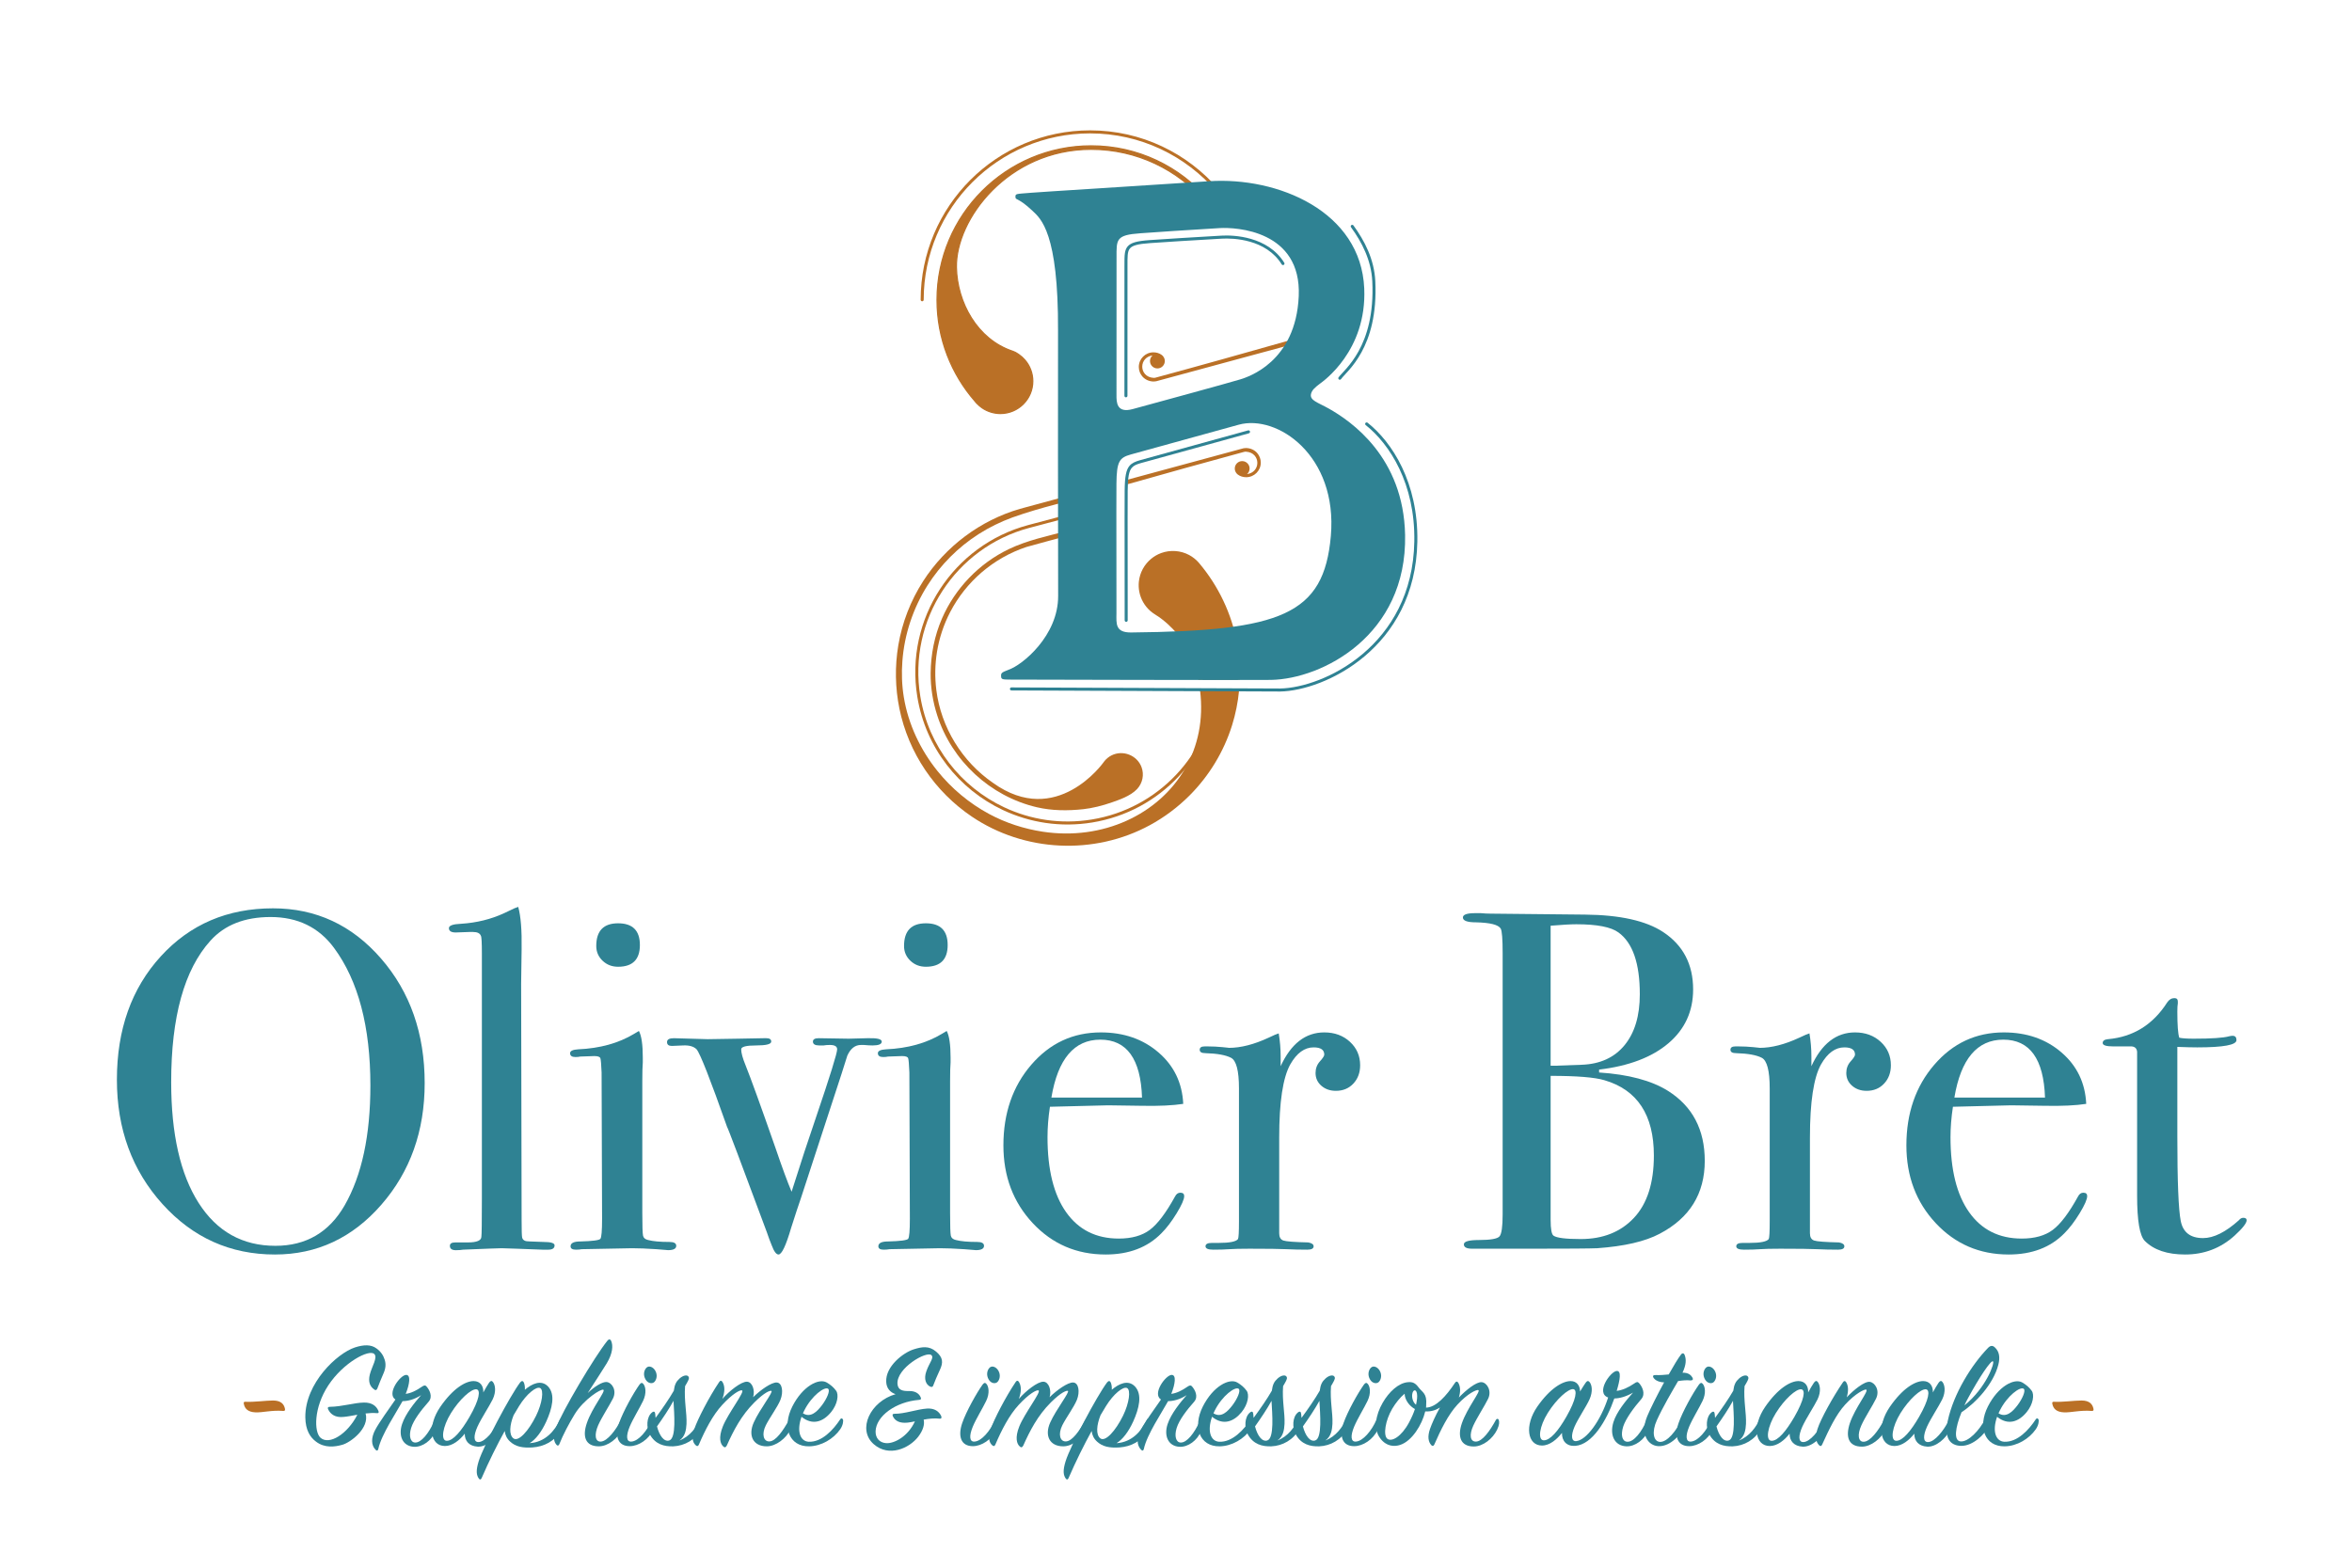 <?xml version="1.0" encoding="UTF-8" standalone="no"?>
<!DOCTYPE svg PUBLIC "-//W3C//DTD SVG 1.1//EN" "http://www.w3.org/Graphics/SVG/1.1/DTD/svg11.dtd">
<svg width="100%" height="100%" viewBox="0 0 300 200" version="1.1" xmlns="http://www.w3.org/2000/svg" xmlns:xlink="http://www.w3.org/1999/xlink" xml:space="preserve" xmlns:serif="http://www.serif.com/" style="fill-rule:evenodd;clip-rule:evenodd;stroke-linejoin:round;stroke-miterlimit:2;">
    <g id="Illustration" transform="matrix(0.037,0,0,0.037,101.283,-2.978)">
        <g id="Volute-bas-01" serif:id="Volute bas 01" transform="matrix(1,0,0,1,33.407,-0.43)">
            <path d="M1503.07,2424.07C1504.42,2381.93 1501.3,2339.64 1493.69,2298.1C1475.1,2196.7 1429.31,2100.96 1362.8,2022.27C1362.72,2022.13 1362.63,2021.99 1362.52,2021.87C1353.02,2010.8 1341.47,2001.5 1328.62,1994.6C1299.18,1978.81 1263.55,1976.31 1232.19,1987.8C1219.66,1992.38 1207.93,1999.13 1197.64,2007.63C1185.94,2017.28 1176.12,2029.17 1168.88,2042.5C1161.45,2056.18 1156.79,2071.28 1155.21,2086.76C1154.06,2098.16 1154.54,2109.73 1156.68,2120.99C1161.55,2146.67 1175.15,2170.32 1194.75,2187.58C1204.03,2195.74 1214.56,2201.46 1224.67,2208.5C1228.88,2211.43 1233,2214.49 1237.04,2217.64C1250.11,2227.87 1262.34,2239.16 1273.78,2251.17C1298.19,2276.8 1320.62,2305.26 1335.47,2337.43C1346.41,2367.11 1354.61,2396.22 1360.25,2424.62" style="fill:rgb(186,112,38);"/>
        </g>
        <g id="Volute-bas-011" serif:id="Volute bas 01" transform="matrix(1,0,0,1,33.407,-0.43)">
            <path d="M1366.12,2460.73C1378.97,2562.85 1358.52,2654.91 1314.61,2731.11C1223.12,2889.89 1029.88,2979.79 824.287,2948.68C759.455,2938.87 696.315,2918.43 638.625,2887.31C570.301,2850.46 509.599,2799.71 460.916,2739.26C401.894,2665.98 360.451,2578.14 345.037,2485.11C338.203,2443.86 336.836,2401.99 340.012,2360.32C347.077,2267.63 377.179,2177.27 427.015,2098.81C471.906,2028.13 532.334,1967.57 602.88,1922.48C639.422,1899.12 678.7,1880.01 719.406,1865.08C745.149,1855.63 771.432,1847.62 797.662,1839.66C840.571,1826.66 889.891,1814.92 930.714,1803.3C978.68,1789.64 1026.69,1775.98 1074.73,1762.36C1074.23,1754.29 1073.84,1746.4 1073.84,1746.4L745.291,1835.46C745.279,1835.47 745.267,1835.47 745.255,1835.47C608.636,1875.12 488.89,1964.84 411.881,2084.38C368.664,2151.47 339.186,2227.2 325.968,2305.92C313.837,2378.16 315.091,2452.58 329.776,2524.33C345.257,2599.96 375.797,2672.28 419.03,2736.29C461.559,2799.25 516.234,2853.92 579.195,2896.45C760.468,3018.9 1000.89,3030.52 1193.05,2926.16C1243.19,2898.93 1289.34,2864.38 1329.68,2824.04C1397.33,2756.39 1448.31,2672.47 1476.73,2581.13C1488.76,2542.47 1496.73,2502.62 1500.62,2462.38C1501.25,2455.81 1365.32,2454.34 1366.12,2460.73Z" style="fill:rgb(186,112,38);"/>
        </g>
        <g id="Volute-bas-012" serif:id="Volute bas 01" transform="matrix(1,0,0,1,33.407,-0.43)">
            <path d="M1115.72,1750.75C1249.29,1712.94 1383.1,1675.5 1516.9,1639.29C1521.18,1638.12 1522.34,1638.24 1525.12,1638.41C1536.8,1639.13 1547.34,1643.59 1554.42,1651.83C1560.2,1658.56 1563.69,1667.31 1563.69,1676.86C1563.69,1696.51 1549.6,1713.24 1527.78,1715.54C1528.89,1714.82 1529.93,1713.99 1530.75,1713.05C1534.62,1708.57 1536.97,1702.74 1536.97,1696.36C1536.97,1690.01 1534.65,1684.2 1530.81,1679.73C1526.12,1674.28 1519.18,1670.82 1511.43,1670.82C1497.34,1670.82 1485.9,1682.26 1485.9,1696.36C1485.9,1702.47 1488.05,1708.09 1491.64,1712.49C1493.16,1714.35 1494.24,1715.62 1496.69,1717.44C1504.6,1723.34 1514.65,1726.34 1525.25,1726.34C1553.01,1726.34 1575.54,1703.81 1575.54,1676.05C1575.54,1663.55 1570.97,1652.11 1563.41,1643.3C1554.19,1632.58 1540.54,1626.16 1525.3,1625.76C1520.68,1625.63 1514.87,1626.86 1514.87,1626.86C1514.84,1626.87 1514.8,1626.87 1514.76,1626.88L1116.24,1734.91" style="fill:rgb(186,112,38);"/>
        </g>
        <g id="Volute-bas-02" serif:id="Volute bas 02" transform="matrix(1,0,0,1,33.407,-0.43)">
            <path d="M1035.54,2706.55C1035.53,2706.57 1035.52,2706.58 1035.51,2706.6L1033.09,2709.92C1033.09,2709.92 871.732,2938.1 652.204,2780.08C652.193,2780.07 652.181,2780.07 652.17,2780.06C545.496,2706.52 473.23,2588.74 457.05,2460.08C451.53,2416.19 452.333,2371.51 459.451,2327.85C467.196,2280.34 482.577,2234.13 504.748,2191.41C531.885,2139.12 569.195,2092.21 613.938,2053.89C658.951,2015.34 711.375,1985.6 767.633,1966.93C816.539,1953.03 860.997,1941.59 910.831,1928.01C911.673,1927.78 912.283,1927.05 912.358,1926.18C912.788,1921.24 912.147,1921.57 912.211,1913.27C912.216,1912.62 911.92,1912.01 911.409,1911.61C910.898,1911.22 910.231,1911.08 909.604,1911.24C841.396,1928.97 770.44,1943.71 706.532,1974.46C604.604,2023.51 521.929,2109.29 476.757,2213.01C450.664,2272.91 438.121,2337.02 437.455,2402.24C436.955,2451.3 445.147,2500.88 460.141,2547.53C510.473,2704.12 642.935,2826.65 803.216,2864.24C855.685,2876.54 910.208,2876.8 963.77,2870.99C994.624,2867.64 1030.05,2858.94 1063.78,2846.97C1084.72,2839.53 1125.83,2826.28 1148.95,2801.79C1148.95,2801.78 1148.95,2801.78 1148.96,2801.78C1168.05,2781.28 1174.26,2752.13 1164.33,2725.72C1149.01,2684.99 1100.16,2665.9 1061.17,2685.4C1051.19,2690.39 1042.36,2697.72 1035.54,2706.55Z" style="fill:rgb(186,112,38);"/>
        </g>
        <g transform="matrix(0.819,-0.134,0.134,0.819,-162.195,442.772)">
            <path d="M1542.23,2715.33C1537.99,2714.95 1536.11,2714.11 1529.84,2712.99C1455,2971.43 1216.41,3160.6 933.988,3160.6C803.565,3160.6 682.49,3120.26 582.573,3051.38C420.245,2939.48 313.759,2752.26 313.759,2540.37C313.759,2219.16 558.463,1954.65 871.463,1923.26C892.232,1921.18 1021.15,1908.63 1042.11,1906.54C1045.56,1906.2 1048.08,1903.12 1047.73,1899.67C1047.39,1896.23 1044.31,1893.71 1040.87,1894.05C1019.9,1896.14 890.981,1908.69 870.211,1910.77C550.874,1942.8 301.208,2212.66 301.208,2540.37C301.208,2756.55 409.841,2947.55 575.45,3061.71C677.392,3131.99 800.92,3173.15 933.988,3173.15C1222.55,3173.15 1466.25,2979.59 1542.23,2715.33Z" style="fill:rgb(186,112,38);"/>
        </g>
        <path id="Volute-intérieur--haut-" serif:id="Volute intérieur (haut)" d="M1693.6,1270.8L1700.76,1260.4L1703.18,1259.71C1704.29,1259.39 1704.93,1258.24 1704.62,1257.14C1704.31,1256.03 1703.15,1255.39 1702.05,1255.7C1550.62,1298.67 1398.87,1341.32 1247.11,1382.39C1242.82,1383.56 1241.67,1383.44 1238.89,1383.27C1227.21,1382.55 1216.67,1378.09 1209.59,1369.85C1203.81,1363.12 1200.32,1354.38 1200.32,1344.82C1200.32,1325.17 1214.41,1308.44 1236.23,1306.14C1235.11,1306.86 1234.07,1307.69 1233.26,1308.63C1229.38,1313.11 1227.04,1318.94 1227.04,1325.32C1227.04,1331.67 1229.36,1337.48 1233.2,1341.95C1237.88,1347.4 1244.83,1350.86 1252.58,1350.86C1266.67,1350.86 1278.11,1339.42 1278.11,1325.32C1278.11,1319.21 1275.96,1313.59 1272.37,1309.19C1270.85,1307.34 1269.77,1306.07 1267.32,1304.24C1259.41,1298.34 1249.36,1295.34 1238.76,1295.34C1211,1295.34 1188.47,1317.87 1188.47,1345.63C1188.47,1358.13 1193.04,1369.58 1200.6,1378.38C1209.82,1389.1 1223.47,1395.52 1238.71,1395.92C1243.33,1396.05 1249.14,1394.82 1249.14,1394.82C1249.17,1394.82 1249.21,1394.81 1249.25,1394.8L1692.96,1274.52C1694.07,1274.22 1694.73,1273.08 1694.43,1271.96C1694.29,1271.47 1693.99,1271.07 1693.6,1270.8Z" style="fill:rgb(186,112,38);"/>
        <g transform="matrix(0.848,0,0,0.848,232.138,-1039.55)">
            <path d="M1398.81,2141.54C1286.42,2010.71 1119.81,1927.79 933.988,1927.79C595.895,1927.79 382.318,2213.03 386.241,2408.36C389.07,2549.25 469.902,2700.72 614.659,2748.87C619.738,2751.28 624.452,2752.04 633.789,2758.41C636.253,2759.92 638.663,2761.51 641.017,2763.17C649.896,2769.45 657.965,2776.8 665.034,2785.02C684.807,2808.04 696.761,2837.97 696.761,2870.66C696.761,2943.25 637.824,3002.19 565.231,3002.19C537.573,3002.19 511.896,2993.63 490.707,2979.03C483.68,2974.18 477.146,2968.67 471.197,2962.59C466.421,2957.7 465.515,2956.78 462.295,2952.53C365.914,2842.34 307.483,2698.12 307.483,2540.37C307.483,2194.59 588.211,1913.87 933.988,1913.87C1124.04,1913.87 1294.43,1998.67 1409.37,2132.47C1503.55,2242.11 1490.89,2248.74 1398.81,2141.54Z" style="fill:rgb(186,112,38);"/>
        </g>
        <g transform="matrix(0.848,0,0,0.848,232.138,-1039.55)">
            <path d="M1396.94,2143.14C1433.98,2186.25 1458.26,2211.02 1467.97,2218.21C1470.06,2219.75 1471.64,2220.55 1472.62,2220.77C1473.82,2221.05 1474.7,2220.77 1475.31,2220.35C1476.05,2219.86 1476.64,2219.04 1476.66,2217.72C1476.68,2216.77 1476.23,2215.1 1475.04,2212.78C1469.78,2202.52 1449.12,2174.97 1411.23,2130.87C1295.85,1996.55 1124.78,1911.41 933.988,1911.41C586.855,1911.41 305.028,2193.24 305.028,2540.37C305.028,2698.71 363.666,2843.47 460.393,2954.08C463.642,2958.37 464.581,2959.33 469.441,2964.3C475.5,2970.5 482.155,2976.11 489.313,2981.05C510.899,2995.93 537.055,3004.64 565.231,3004.64C639.18,3004.64 699.217,2944.61 699.217,2870.66C699.217,2837.35 687.039,2806.87 666.897,2783.42C659.697,2775.04 651.478,2767.56 642.435,2761.17C640.051,2759.48 637.61,2757.87 635.115,2756.35C625.654,2749.9 620.873,2749.1 615.714,2746.65C615.623,2746.61 615.53,2746.57 615.434,2746.54C471.676,2698.72 391.506,2548.23 388.696,2408.31C384.793,2213.92 597.517,1930.25 933.988,1930.25C1119.07,1930.25 1285.01,2012.84 1396.94,2143.14L1396.94,2143.14ZM1469.81,2213.43C1459.56,2205.38 1436.01,2181.07 1400.67,2139.94L1400.67,2139.94C1287.84,2008.59 1120.56,1925.33 933.988,1925.33C594.272,1925.33 379.844,2212.14 383.786,2408.41C386.633,2550.23 468.075,2702.62 613.743,2751.15C618.679,2753.47 623.319,2754.24 632.405,2760.44C632.438,2760.46 632.472,2760.49 632.506,2760.51C634.924,2761.99 637.29,2763.55 639.6,2765.18C648.314,2771.34 656.233,2778.55 663.171,2786.62C682.574,2809.21 694.305,2838.58 694.305,2870.66C694.305,2941.9 636.469,2999.73 565.231,2999.73C538.09,2999.73 512.894,2991.34 492.101,2977C485.204,2972.25 478.791,2966.84 472.952,2960.87C468.286,2956.1 467.398,2955.19 464.252,2951.05C464.218,2951 464.182,2950.95 464.144,2950.91C368.141,2841.15 309.939,2697.51 309.939,2540.37C309.939,2195.95 589.566,1916.32 933.988,1916.32C1123.29,1916.32 1293.02,2000.8 1407.51,2134.07C1443.16,2175.58 1463.45,2202.21 1469.81,2213.43Z" style="fill:rgb(186,112,38);"/>
        </g>
        <g transform="matrix(0.924,0,0,0.924,157.562,-1233.23)">
            <path d="M313.122,2540.37C313.122,2197.71 591.322,1919.51 933.988,1919.51C1122.33,1919.51 1291.19,2003.55 1405.09,2136.15C1407.12,2138.51 1410.68,2138.78 1413.05,2136.75C1415.41,2134.72 1415.68,2131.16 1413.65,2128.8C1297.68,1993.8 1125.75,1908.23 933.988,1908.23C585.099,1908.23 301.845,2191.48 301.845,2540.37C301.845,2543.48 304.372,2546.01 307.483,2546.01C310.595,2546.01 313.122,2543.48 313.122,2540.37Z" style="fill:rgb(186,112,38);"/>
        </g>
        <g id="B--Relief-" serif:id="B (Relief)">
            <g transform="matrix(1,0,0,1,33.551,24.649)">
                <path d="M1531.71,1539.82C1371.37,1583.97 1199.26,1631.28 1159.42,1642.53C1142.65,1647.26 1131.01,1652.42 1122.87,1661.96C1111.08,1675.79 1106.59,1699.55 1106.16,1747.91C1105.46,1825.81 1106.55,2155.99 1106.19,2194.74C1106.16,2197.61 1108.48,2199.97 1111.35,2200C1114.23,2200.02 1116.58,2197.71 1116.61,2194.84C1116.96,2156.08 1115.88,1825.91 1116.58,1748.01C1116.78,1725.18 1117.78,1708.13 1120.14,1695.15C1122.33,1683.1 1125.63,1674.78 1130.8,1668.72C1137.75,1660.57 1147.93,1656.59 1162.25,1652.55C1202.09,1641.31 1374.16,1594 1534.47,1549.86C1537.24,1549.1 1538.87,1546.23 1538.11,1543.46C1537.35,1540.68 1534.48,1539.06 1531.71,1539.82Z" style="fill:rgb(47,130,147);"/>
            </g>
            <g transform="matrix(1,0,0,1,32.511,28.727)">
                <path d="M1657.41,957.834C1600.51,866.094 1482.08,861.927 1441.76,864.213C1335,870.267 1248.17,875.828 1193.73,879.603C1171.92,881.114 1155.77,883.27 1143.79,886.601C1130.72,890.236 1122.32,895.369 1116.79,902.296C1112.31,907.914 1109.66,914.776 1108.21,923.293C1106.25,934.828 1106.48,949.65 1106.48,968.797C1106.49,1000.39 1106.58,1310.02 1106.39,1416.53C1106.38,1419.4 1108.71,1421.74 1111.59,1421.74C1114.46,1421.75 1116.8,1419.42 1116.8,1416.54C1117,1310.03 1116.9,1000.39 1116.9,968.795C1116.9,953.361 1116.7,940.83 1117.73,930.625C1118.67,921.45 1120.53,914.308 1124.93,908.795C1129.33,903.287 1136.19,899.527 1146.58,896.637C1158.06,893.444 1173.55,891.443 1194.45,889.994C1248.86,886.222 1335.65,880.664 1442.35,874.613C1480.85,872.43 1594.22,875.726 1648.56,963.324C1650.08,965.767 1653.29,966.52 1655.73,965.005C1658.17,963.49 1658.93,960.276 1657.41,957.834Z" style="fill:rgb(47,130,147);"/>
            </g>
            <g transform="matrix(1.002,0,0,1.018,16,-44.184)">
                <path d="M1865.89,1406.49C1884.66,1380.08 1994.97,1302.01 1983.78,1074.81C1980.14,1000.83 1946.93,937.962 1908.62,886.091C1906.93,883.807 1903.67,883.3 1901.35,884.961C1899.03,886.622 1898.52,889.825 1900.2,892.109C1937.41,942.483 1969.86,1003.46 1973.39,1075.31C1984.37,1298.24 1875.79,1374.71 1857.37,1400.63C1855.72,1402.94 1856.3,1406.13 1858.65,1407.75C1861,1409.37 1864.24,1408.81 1865.89,1406.49Z" style="fill:rgb(47,130,147);"/>
            </g>
            <g id="B" transform="matrix(0.977,0,0,1.026,69.549,-28.181)">
                <path d="M695.782,2421.15C760.97,2421.15 1630.01,2425.03 1644.2,2424.79C1798.2,2422.18 2116.21,2280.5 2122.71,1925.96C2126.3,1729.48 2034.33,1594.69 1949.21,1530.54" style="fill-opacity:0;"/>
            </g>
            <g transform="matrix(0.977,0,0,1.026,69.549,-28.181)">
                <path d="M695.783,2426.23C760.977,2426.22 1630.1,2430.11 1644.3,2429.86C1799.9,2427.23 2121.47,2284.29 2128.04,1926.05C2131.67,1727.5 2038.53,1591.38 1952.51,1526.56C1950.21,1524.83 1946.85,1525.2 1945.03,1527.39C1943.2,1529.59 1943.59,1532.79 1945.9,1534.52C2030.13,1598 2120.94,1731.45 2117.38,1925.87C2110.95,2276.72 1796.5,2417.14 1644.11,2419.72C1629.91,2419.95 760.963,2416.07 695.782,2416.08C692.84,2416.08 690.452,2418.35 690.452,2421.15C690.452,2423.95 692.841,2426.23 695.783,2426.23Z" style="fill:rgb(47,130,147);"/>
            </g>
        </g>
        <path id="B1" serif:id="B" d="M763.287,760.722C763.826,771.297 772.932,761.014 822.255,807.688C850.28,834.208 911.42,882.213 910.002,1220.06C909.63,1308.77 909.79,1995.23 910.395,2135.24C910.986,2272.06 787.397,2373.68 739.457,2389.74C716.643,2399.01 712.797,2400.24 713.768,2412.52C713.988,2423.12 718.523,2423.64 746.976,2423.74C796.6,2423.91 1577.65,2425.95 1644.2,2424.79C1820.8,2421.72 2113.33,2271.43 2106.46,1924.94C2101.14,1656.69 1920.83,1533 1843.38,1489.24C1805.8,1468 1777.06,1461.37 1782.06,1438.91C1785.11,1425.19 1797.33,1415.04 1812.7,1403.56C1822.52,1396.23 1974.91,1290.96 1965.61,1075.06C1954.13,808.862 1667.64,689.541 1430.41,705.387C1194.62,721.138 850.351,742.273 818.696,745.016C764.175,749.74 762.599,747.223 763.287,760.722ZM1111.37,1747.96C1110.67,1825.86 1111.76,2156.03 1111.4,2194.79C1111.06,2231.09 1106.93,2261.81 1162.23,2261.25C1679.41,2256.07 1826.62,2200.62 1850.45,1928.78C1874.79,1651.13 1665.44,1508.4 1533.09,1544.84C1372.76,1588.99 1200.67,1636.29 1160.83,1647.54C1121.98,1658.51 1112.06,1670.59 1111.37,1747.96ZM1111.69,968.796C1111.69,1003.68 1111.81,1377.53 1111.53,1442.66C1111.42,1466.85 1111.45,1506.23 1167.36,1491.04C1229,1474.3 1510.7,1397.39 1539.01,1388.39C1564.46,1380.29 1729.71,1329.09 1739.81,1101.77C1749.9,874.447 1522.77,863.81 1468.06,866.913C1361.32,872.965 1248.52,881.025 1194.09,884.799C1108.69,890.72 1111.68,906.203 1111.69,968.796Z" style="fill:rgb(47,130,147);"/>
    </g>
    <g transform="matrix(0.07,0,0,0.039,-24.555,47.533)">
        <path d="M1124.62,2324.25C1124.62,2481.14 1098.27,2613.8 1045.58,2722.25C992.879,2830.7 928.259,2884.93 851.716,2884.93C770.462,2884.93 702.162,2829.91 646.815,2719.88C591.469,2609.85 563.795,2474.29 563.795,2313.2C563.795,2148.94 590.438,2014.43 643.724,1909.67C697.01,1804.91 765.163,1752.52 848.183,1752.52C926.493,1752.52 992.143,1807.28 1045.13,1916.78C1098.13,2026.28 1124.62,2162.11 1124.62,2324.25ZM1025.7,2332.15C1025.7,2139.47 1003.62,1989.43 959.465,1882.03C931.792,1814.65 893.226,1780.95 843.767,1780.95C796.664,1780.95 760.158,1806.75 734.251,1858.34C686.559,1953.1 662.713,2107.35 662.713,2321.09C662.713,2490.61 679.346,2622.23 712.613,2715.93C745.88,2809.64 792.542,2856.5 852.599,2856.5C908.535,2856.5 950.633,2812.28 978.896,2723.83C1010.1,2625.91 1025.7,2495.35 1025.7,2332.15Z" style="fill:rgb(47,130,147);fill-rule:nonzero;"/>
        <path d="M1361.32,2854.92C1361.32,2864.39 1357.49,2869.13 1349.84,2869.13L1339.24,2869.13C1338.06,2869.13 1322.46,2868.08 1292.43,2865.97L1265.05,2864.39C1260.34,2864.39 1236.79,2865.97 1194.39,2869.13C1190.86,2870.19 1187.33,2870.71 1183.8,2870.71C1174.96,2871.76 1170.55,2867.03 1170.55,2856.5C1170.55,2849.13 1173.79,2845.44 1180.26,2845.44L1203.23,2845.44C1219.71,2845.44 1227.96,2839.12 1227.96,2826.49C1228.54,2820.17 1228.84,2779.11 1228.84,2703.3L1228.84,1899.4C1228.84,1864.66 1228.25,1845.71 1227.07,1842.55C1225.31,1834.12 1220.6,1829.91 1212.94,1829.91L1205.88,1829.91L1181.15,1831.49C1172.9,1831.49 1168.78,1826.75 1168.78,1817.28C1168.78,1808.86 1176.14,1804.12 1190.86,1803.06C1219.12,1799.9 1245.33,1788.32 1269.47,1768.32L1288.01,1752.52L1295.08,1747.79C1299.79,1778.32 1301.85,1824.65 1301.26,1886.77L1300.38,1998.9L1301.26,2772.79C1301.26,2804.38 1301.56,2823.07 1302.14,2828.86C1302.73,2834.65 1304.79,2838.6 1308.33,2840.7C1308.91,2841.76 1319.81,2842.81 1341,2843.86C1354.55,2843.86 1361.32,2847.55 1361.32,2854.92Z" style="fill:rgb(47,130,147);fill-rule:nonzero;"/>
        <path d="M1516.76,1872.56C1516.76,1919.94 1503.51,1943.63 1477.02,1943.63C1465.83,1943.63 1456.41,1937.05 1448.75,1923.88C1441.1,1910.72 1437.27,1894.67 1437.27,1875.71C1437.27,1826.23 1450.52,1801.48 1477.02,1801.48C1503.51,1801.48 1516.76,1825.17 1516.76,1872.56ZM1583,2856.5C1583,2865.97 1577.99,2870.71 1567.98,2870.71C1568.57,2870.71 1561.51,2869.66 1546.79,2867.55C1529.12,2865.45 1514.4,2864.39 1502.63,2864.39L1410.78,2867.55C1407.83,2868.61 1404.3,2869.13 1400.18,2869.13C1393.7,2869.13 1390.46,2865.45 1390.46,2858.08C1390.46,2847.55 1396.35,2842.28 1408.13,2842.28C1430.5,2841.23 1442.72,2838.34 1444.78,2833.6C1446.84,2828.86 1447.87,2807.01 1447.87,2768.05L1446.99,2289.51C1446.4,2263.18 1445.66,2247.65 1444.78,2242.92C1443.9,2238.18 1440.22,2235.81 1433.74,2235.81L1408.13,2237.39C1405.77,2238.44 1402.83,2238.97 1399.3,2238.97C1392.82,2238.97 1389.58,2234.76 1389.58,2226.33C1389.58,2218.96 1394.58,2214.75 1404.59,2213.7C1444.04,2210.54 1477.9,2193.69 1506.16,2163.16L1514.99,2153.68C1519.7,2169.48 1522.06,2198.43 1522.06,2240.55C1522.06,2238.44 1522.06,2243.71 1522.06,2256.34C1521.47,2268.97 1521.17,2289.51 1521.17,2317.94L1521.17,2749.1C1521.17,2791.22 1521.62,2815.96 1522.5,2823.33C1523.38,2830.7 1526.47,2835.44 1531.77,2837.55C1540.61,2841.76 1553.56,2843.86 1570.63,2843.86C1578.88,2843.86 1583,2848.08 1583,2856.5Z" style="fill:rgb(47,130,147);fill-rule:nonzero;"/>
        <path d="M1957.47,2188.43C1957.47,2196.85 1951.88,2201.06 1940.69,2201.06C1936.57,2201.06 1931.27,2200.54 1924.79,2199.48L1919.5,2199.48C1908.9,2199.48 1900.65,2211.07 1894.77,2234.23C1891.23,2254.24 1887.7,2274.24 1884.17,2294.24L1809.98,2701.72C1805.86,2722.78 1799.97,2754.89 1792.32,2798.06C1782.89,2855.97 1775.24,2884.93 1769.35,2884.93C1765.23,2884.93 1761.11,2874.92 1756.99,2854.92C1754.04,2842.28 1751.1,2828.07 1748.15,2812.28C1700.46,2581.69 1676.32,2466.92 1675.73,2467.97C1645.12,2312.14 1626.57,2227.39 1620.09,2213.7C1614.79,2204.22 1606.55,2200.01 1595.36,2201.06L1575.05,2202.64C1569.16,2202.64 1566.22,2198.43 1566.22,2190.01C1566.22,2181.58 1570.34,2177.37 1578.58,2177.37L1640.41,2180.53C1649.83,2180.53 1668.37,2180.01 1696.05,2178.95C1726.08,2177.9 1741.68,2177.37 1742.86,2177.37L1747.27,2177.37C1753.16,2177.37 1756.1,2181.06 1756.1,2188.43C1756.1,2196.85 1746.98,2201.06 1728.73,2201.06C1710.47,2201.06 1701.35,2205.27 1701.35,2213.7C1701.35,2225.28 1704,2242.65 1709.3,2265.82C1718.72,2307.93 1736.97,2398.48 1764.05,2537.47C1775.83,2599.59 1785.54,2646.97 1793.2,2679.61C1809.68,2585.9 1824.4,2505.35 1837.36,2437.97C1863.27,2301.09 1876.22,2226.33 1876.22,2213.7C1876.22,2204.22 1871.8,2199.48 1862.97,2199.48C1858.26,2199.48 1854.43,2200.01 1851.49,2201.06L1843.54,2201.06C1835.89,2201.06 1832.06,2196.85 1832.06,2188.43C1832.06,2181.06 1835.59,2177.37 1842.66,2177.37L1897.41,2178.95L1930.98,2177.37C1948.64,2176.32 1957.47,2180.01 1957.47,2188.43Z" style="fill:rgb(47,130,147);fill-rule:nonzero;"/>
        <path d="M2077.59,1872.56C2077.59,1919.94 2064.34,1943.63 2037.84,1943.63C2026.65,1943.63 2017.24,1937.05 2009.58,1923.88C2001.93,1910.72 1998.1,1894.67 1998.1,1875.71C1998.1,1826.23 2011.35,1801.48 2037.84,1801.48C2064.34,1801.48 2077.59,1825.17 2077.59,1872.56ZM2143.82,2856.5C2143.82,2865.97 2138.82,2870.71 2128.81,2870.71C2129.4,2870.71 2122.33,2869.66 2107.61,2867.55C2089.95,2865.45 2075.23,2864.39 2063.45,2864.39L1971.6,2867.55C1968.66,2868.61 1965.13,2869.13 1961.01,2869.13C1954.53,2869.13 1951.29,2865.45 1951.29,2858.08C1951.29,2847.55 1957.18,2842.28 1968.95,2842.28C1991.33,2841.23 2003.55,2838.34 2005.61,2833.6C2007.67,2828.86 2008.7,2807.01 2008.7,2768.05L2007.81,2289.51C2007.23,2263.18 2006.49,2247.65 2005.61,2242.92C2004.72,2238.18 2001.04,2235.81 1994.57,2235.81L1968.95,2237.39C1966.6,2238.44 1963.65,2238.97 1960.12,2238.97C1953.64,2238.97 1950.41,2234.76 1950.41,2226.33C1950.41,2218.96 1955.41,2214.75 1965.42,2213.7C2004.87,2210.54 2038.73,2193.69 2066.99,2163.16L2075.82,2153.68C2080.53,2169.48 2082.89,2198.43 2082.89,2240.55C2082.89,2238.44 2082.89,2243.71 2082.89,2256.34C2082.3,2268.97 2082,2289.51 2082,2317.94L2082,2749.1C2082,2791.22 2082.44,2815.96 2083.33,2823.33C2084.21,2830.7 2087.3,2835.44 2092.6,2837.55C2101.43,2841.76 2114.39,2843.86 2131.46,2843.86C2139.7,2843.86 2143.82,2848.08 2143.82,2856.5Z" style="fill:rgb(47,130,147);fill-rule:nonzero;"/>
        <path d="M2508.58,2693.82C2508.58,2704.35 2504.02,2723.04 2494.89,2749.89C2485.77,2776.74 2476.49,2798.59 2467.07,2815.43C2441.76,2861.76 2407.9,2884.93 2365.51,2884.93C2312.51,2884.93 2268.21,2850.71 2232.59,2782.27C2196.96,2713.83 2179.15,2629.07 2179.15,2527.99C2179.15,2422.7 2196.08,2334.78 2229.94,2264.24C2263.79,2193.69 2306.04,2158.42 2356.68,2158.42C2398.48,2158.42 2433.51,2180.27 2461.77,2223.96C2490.04,2267.66 2505.05,2323.73 2506.82,2392.17C2487.98,2397.43 2462.95,2399.54 2431.75,2398.48L2369.92,2396.9C2365.8,2396.9 2330.47,2398.48 2263.94,2401.64C2260.99,2436.39 2259.52,2469.55 2259.52,2501.14C2259.52,2607.49 2270.86,2689.35 2293.53,2746.73C2316.2,2804.12 2348.14,2832.81 2389.35,2832.81C2412.9,2832.81 2431.75,2823.33 2445.88,2804.38C2460.01,2785.43 2475.32,2749.1 2491.8,2695.4C2494.16,2686.98 2497.4,2682.77 2501.52,2682.77C2506.23,2682.77 2508.58,2686.45 2508.58,2693.82ZM2431.75,2371.63C2429.39,2245.28 2404.07,2182.11 2355.79,2182.11C2308.1,2182.11 2278.37,2245.28 2266.59,2371.63L2431.75,2371.63Z" style="fill:rgb(47,130,147);fill-rule:nonzero;"/>
        <path d="M2829.18,2265.82C2829.18,2290.03 2825.06,2310.04 2816.82,2325.83C2808.57,2341.63 2797.98,2349.52 2785.02,2349.52C2774.42,2349.52 2765.59,2343.99 2758.53,2332.94C2751.46,2321.88 2747.93,2307.93 2747.93,2291.09C2747.93,2276.35 2750.58,2263.71 2755.88,2253.18C2761.18,2242.65 2763.83,2235.28 2763.83,2231.07C2763.83,2215.28 2757.35,2207.38 2744.4,2207.38C2727.91,2207.38 2713.78,2225.81 2702,2262.66C2688.46,2305.83 2681.69,2385.85 2681.69,2502.72L2681.69,2815.43C2681.69,2828.07 2684.19,2835.97 2689.2,2839.12C2694.2,2842.28 2709.36,2844.39 2734.68,2845.44C2741.16,2847.55 2744.4,2851.76 2744.4,2858.08C2744.4,2865.45 2740.57,2869.13 2732.91,2869.13C2719.37,2869.13 2706.71,2868.61 2694.94,2867.55C2683.16,2866.5 2660.79,2865.97 2627.81,2865.97C2610.74,2865.97 2598.38,2866.5 2590.72,2867.55C2583.07,2868.61 2573.35,2869.13 2561.58,2869.13C2552.15,2869.13 2547.44,2865.45 2547.44,2858.08C2547.44,2850.71 2551.27,2847.02 2558.93,2847.02L2571.29,2847.02C2591.31,2847.02 2603.09,2842.81 2606.62,2834.39C2607.8,2830.18 2608.38,2810.7 2608.38,2775.95L2608.38,2341.63C2608.38,2283.72 2603.53,2250.29 2593.81,2241.34C2584.1,2232.39 2568.64,2227.39 2547.44,2226.33C2540.38,2226.33 2536.85,2222.65 2536.85,2215.28C2536.85,2207.91 2539.79,2204.22 2545.68,2204.22L2551.86,2204.22C2560.69,2204.22 2569.52,2205.01 2578.36,2206.59C2587.19,2208.17 2591.01,2208.96 2589.84,2208.96C2611.62,2208.96 2635.76,2197.9 2662.26,2175.79L2673.74,2166.32L2680.81,2161.58C2683.16,2186.85 2684.34,2212.12 2684.34,2237.39L2684.34,2268.97C2703.18,2195.27 2729.68,2158.42 2763.83,2158.42C2782.67,2158.42 2798.27,2168.69 2810.64,2189.22C2823,2209.75 2829.18,2235.28 2829.18,2265.82Z" style="fill:rgb(47,130,147);fill-rule:nonzero;"/>
        <path d="M3457.13,2578.53C3457.13,2685.93 3429.75,2765.42 3374.99,2817.01C3348.5,2842.28 3310.52,2858.08 3261.06,2864.39C3247.52,2865.45 3207.48,2865.97 3140.95,2865.97L3033.2,2865.97C3023.19,2865.97 3018.18,2861.24 3018.18,2851.76C3018.18,2842.28 3027.31,2837.55 3045.56,2837.55C3066.76,2837.55 3079.27,2833.6 3083.1,2825.7C3086.93,2817.8 3088.84,2793.85 3088.84,2753.84L3088.84,1899.4C3088.84,1853.08 3087.66,1826.23 3085.31,1818.86C3081.19,1806.22 3066.17,1799.38 3040.26,1798.33C3024.37,1798.33 3016.42,1793.06 3016.42,1782.53C3016.42,1773.06 3023.78,1768.32 3038.5,1768.32L3049.1,1768.32C3055.57,1769.37 3061.46,1769.9 3066.76,1769.9L3238.98,1773.06C3302.57,1774.11 3349.97,1793.06 3381.18,1829.91C3417.68,1873.08 3435.93,1935.73 3435.93,2017.86C3435.93,2089.45 3420.92,2148.15 3390.89,2193.96C3360.86,2239.76 3318.76,2268.45 3264.6,2280.03L3264.6,2289.51C3318.18,2295.83 3359.98,2315.83 3390.01,2349.52C3434.76,2400.06 3457.13,2476.4 3457.13,2578.53ZM3338.78,2033.65C3338.78,1932.57 3325.83,1865.18 3299.92,1831.49C3286.38,1813.59 3260.77,1804.64 3223.09,1804.64C3213.08,1804.64 3197.47,1806.22 3176.28,1809.38L3176.28,2267.4L3184.22,2267.4L3232.8,2264.24C3266.36,2262.13 3292.42,2240.81 3310.96,2200.27C3329.51,2159.74 3338.78,2104.2 3338.78,2033.65ZM3364.4,2561.16C3364.4,2428.49 3334.37,2346.36 3274.31,2314.78C3256.65,2305.3 3223.97,2300.56 3176.28,2300.56L3176.28,2771.21C3176.28,2801.75 3178.04,2819.12 3181.58,2823.33C3187.46,2830.7 3203.95,2834.39 3231.03,2834.39C3271.66,2834.39 3304.05,2811.22 3328.18,2764.89C3352.33,2718.57 3364.4,2650.66 3364.4,2561.16Z" style="fill:rgb(47,130,147);fill-rule:nonzero;"/>
        <path d="M3796.28,2265.82C3796.28,2290.03 3792.16,2310.04 3783.91,2325.83C3775.67,2341.63 3765.07,2349.52 3752.12,2349.52C3741.52,2349.52 3732.69,2343.99 3725.62,2332.94C3718.56,2321.88 3715.02,2307.93 3715.02,2291.09C3715.02,2276.35 3717.67,2263.71 3722.97,2253.18C3728.27,2242.65 3730.92,2235.28 3730.92,2231.07C3730.92,2215.28 3724.44,2207.38 3711.49,2207.38C3695,2207.38 3680.87,2225.81 3669.1,2262.66C3655.56,2305.83 3648.78,2385.85 3648.78,2502.72L3648.78,2815.43C3648.78,2828.07 3651.29,2835.97 3656.29,2839.12C3661.3,2842.28 3676.46,2844.39 3701.78,2845.44C3708.25,2847.55 3711.49,2851.76 3711.49,2858.08C3711.49,2865.45 3707.66,2869.13 3700.01,2869.13C3686.47,2869.13 3673.81,2868.61 3662.03,2867.55C3650.26,2866.5 3627.88,2865.97 3594.91,2865.97C3577.83,2865.97 3565.47,2866.5 3557.82,2867.55C3550.16,2868.61 3540.45,2869.13 3528.67,2869.13C3519.25,2869.13 3514.54,2865.45 3514.54,2858.08C3514.54,2850.71 3518.37,2847.02 3526.02,2847.02L3538.39,2847.02C3558.4,2847.02 3570.18,2842.81 3573.71,2834.39C3574.89,2830.18 3575.48,2810.7 3575.48,2775.95L3575.48,2341.63C3575.48,2283.72 3570.62,2250.29 3560.91,2241.34C3551.19,2232.39 3535.74,2227.39 3514.54,2226.33C3507.47,2226.33 3503.94,2222.65 3503.94,2215.28C3503.94,2207.91 3506.88,2204.22 3512.77,2204.22L3518.95,2204.22C3527.79,2204.22 3536.62,2205.01 3545.45,2206.59C3554.28,2208.17 3558.11,2208.96 3556.93,2208.96C3578.72,2208.96 3602.86,2197.9 3629.35,2175.79L3640.84,2166.32L3647.9,2161.58C3650.26,2186.85 3651.43,2212.12 3651.43,2237.39L3651.43,2268.97C3670.28,2195.27 3696.77,2158.42 3730.92,2158.42C3749.76,2158.42 3765.37,2168.69 3777.73,2189.22C3790.1,2209.75 3796.28,2235.28 3796.28,2265.82Z" style="fill:rgb(47,130,147);fill-rule:nonzero;"/>
        <path d="M4153.97,2693.82C4153.97,2704.35 4149.41,2723.04 4140.28,2749.89C4131.15,2776.74 4121.88,2798.59 4112.46,2815.43C4087.14,2861.76 4053.29,2884.93 4010.89,2884.93C3957.9,2884.93 3913.59,2850.71 3877.97,2782.27C3842.35,2713.83 3824.54,2629.07 3824.54,2527.99C3824.54,2422.7 3841.47,2334.78 3875.32,2264.24C3909.18,2193.69 3951.42,2158.42 4002.06,2158.42C4043.87,2158.42 4078.9,2180.27 4107.16,2223.96C4135.42,2267.66 4150.44,2323.73 4152.2,2392.17C4133.36,2397.43 4108.34,2399.54 4077.13,2398.48L4015.31,2396.9C4011.19,2396.9 3975.86,2398.48 3909.33,2401.64C3906.38,2436.39 3904.91,2469.55 3904.91,2501.14C3904.91,2607.49 3916.24,2689.35 3938.91,2746.73C3961.58,2804.12 3993.52,2832.81 4034.74,2832.81C4058.29,2832.81 4077.13,2823.33 4091.26,2804.38C4105.39,2785.43 4120.7,2749.1 4137.19,2695.4C4139.54,2686.98 4142.78,2682.77 4146.9,2682.77C4151.61,2682.77 4153.97,2686.45 4153.97,2693.82ZM4077.13,2371.63C4074.78,2245.28 4049.46,2182.11 4001.18,2182.11C3953.49,2182.11 3923.75,2245.28 3911.97,2371.63L4077.13,2371.63Z" style="fill:rgb(47,130,147);fill-rule:nonzero;"/>
        <path d="M4444.54,2772.79C4444.54,2782.27 4437.18,2799.12 4422.46,2823.33C4397.14,2864.39 4367.11,2884.93 4332.37,2884.93C4299.99,2884.93 4275.56,2870.19 4259.07,2840.7C4249.65,2823.86 4244.94,2774.37 4244.94,2692.24L4244.94,2221.6C4244.35,2211.07 4241.11,2205.27 4235.22,2204.22L4201.66,2204.22C4188.71,2204.22 4182.23,2200.54 4182.23,2193.17C4182.23,2185.8 4185.47,2181.58 4191.95,2180.53C4237.87,2173.16 4273.79,2133.15 4299.7,2060.5C4303.23,2051.02 4307.65,2046.29 4312.94,2046.29C4317.07,2046.29 4319.13,2049.97 4319.13,2057.34L4319.13,2063.66C4318.54,2068.92 4318.24,2077.87 4318.24,2090.51C4318.24,2134.73 4319.42,2163.16 4321.78,2175.79C4327.07,2177.9 4335.91,2178.95 4348.27,2178.95C4380.65,2178.95 4402.15,2176.32 4412.74,2171.05C4415.1,2170 4417.16,2169.48 4418.93,2169.48C4423.64,2169.48 4425.99,2174.21 4425.99,2183.69C4425.99,2199.48 4402.15,2207.38 4354.45,2207.38C4346.21,2207.38 4334.14,2206.85 4318.24,2205.8L4318.24,2497.98C4318.24,2645.39 4320.3,2737.78 4324.43,2775.16C4328.55,2812.54 4342.09,2831.23 4365.05,2831.23C4384.48,2831.23 4406.27,2811.75 4430.41,2772.79C4432.76,2767.53 4435.41,2764.89 4438.36,2764.89C4442.48,2764.89 4444.54,2767.53 4444.54,2772.79Z" style="fill:rgb(47,130,147);fill-rule:nonzero;"/>
        <path d="M816.228,3401.29C829.524,3402.33 845.71,3393.54 866.81,3396.64C869.99,3397.16 870.568,3394.06 869.99,3389.4C868.256,3374.41 862.764,3362.53 848.312,3362.53C835.016,3362.53 813.626,3368.21 798.018,3366.66C794.838,3366.14 794.549,3369.24 795.127,3373.9C796.862,3389.4 802.643,3400.26 816.228,3401.29Z" style="fill:rgb(186,112,38);fill-rule:nonzero;"/>
        <path d="M1016.97,3404.91C1024.48,3403.36 1031.71,3402.84 1037.2,3403.88C1040.96,3404.91 1041.54,3401.29 1040.09,3395.61C1036.34,3380.1 1028.24,3368.73 1013.79,3369.24C996.158,3369.76 974.191,3382.68 951.645,3383.2C948.177,3383.2 947.309,3386.3 948.755,3391.47C953.09,3408.01 962.051,3418.87 976.503,3416.28C983.44,3415.25 992.689,3412.15 1001.94,3409.05C984.307,3471.59 950.489,3510.35 934.591,3483.99C923.03,3464.87 922.163,3386.3 949.044,3312.91C976.503,3237.96 1023.62,3193.51 1032.87,3210.56C1039.23,3221.93 1028.53,3250.88 1024.77,3276.72C1021.02,3302.57 1025.64,3317.56 1032.29,3325.83C1035.47,3331 1037.49,3327.38 1038.36,3323.24C1041.54,3308.25 1046.16,3287.58 1049.63,3273.62C1053.68,3257.08 1054.26,3243.13 1051.65,3228.65C1049.34,3215.21 1044.72,3202.29 1036.62,3191.95C1026.8,3179.03 1013.79,3179.55 997.603,3188.85C964.941,3207.98 906.554,3306.18 907.132,3417.32C907.421,3459.7 916.093,3482.96 926.498,3496.91C942.396,3518.62 960.605,3514.49 974.769,3507.25C989.221,3500.02 1024.48,3453.5 1016.97,3404.91Z" style="fill:rgb(47,130,147);fill-rule:nonzero;"/>
        <path d="M1090.1,3340.82C1097.32,3308.25 1099.64,3278.27 1090.67,3278.79C1079.98,3279.31 1054.83,3340.3 1071.31,3359.42C1060.62,3386.82 1041.25,3435.41 1034.6,3458.15C1026.8,3484.51 1026.8,3508.29 1035.18,3523.79C1037.78,3528.45 1039.52,3525.86 1040.09,3521.21C1045.59,3474.17 1073.33,3400.78 1084.32,3364.59C1092.99,3364.59 1105.42,3359.94 1118.13,3344.95C1106.57,3368.73 1089.81,3405.43 1083.45,3439.54C1076.22,3478.31 1084.61,3512.42 1105.42,3513.97C1120.74,3515.01 1137.5,3493.3 1144.15,3463.32C1147.33,3449.36 1147.04,3436.96 1145.59,3431.27C1144.44,3427.14 1142.7,3427.65 1141.55,3431.79C1132.3,3469 1118.42,3501.05 1107.15,3500.02C1098.77,3499.5 1095.3,3479.34 1099.92,3452.46C1104.55,3425.59 1118.71,3393.02 1131.72,3366.66C1140.1,3349.6 1133.16,3326.86 1127.67,3316.01C1125.65,3311.87 1123.34,3312.91 1119.87,3317.04C1109.17,3330.48 1099.35,3338.75 1090.1,3340.82Z" style="fill:rgb(47,130,147);fill-rule:nonzero;"/>
        <path d="M1231.44,3336.16C1232.02,3316.01 1226.24,3298.95 1213.81,3298.95C1199.36,3298.95 1176.52,3322.21 1153.11,3383.2C1129.12,3445.74 1134.61,3511.39 1161.49,3511.39C1175.37,3511.39 1188.37,3492.26 1197.62,3471.07C1197.62,3495.36 1205.71,3511.9 1221.32,3513.45C1237.22,3515.01 1255.43,3486.58 1262.95,3458.15C1266.7,3443.68 1266.7,3430.75 1265.55,3426.1C1264.39,3421.45 1262.37,3421.97 1260.92,3426.62C1250.81,3462.28 1234.91,3497.43 1223.06,3498.47C1213.23,3499.5 1213.52,3477.27 1220.75,3448.33C1227.68,3420.93 1242.13,3382.17 1248.49,3358.91C1255.43,3333.06 1253.12,3310.84 1248.78,3301.53C1246.76,3296.88 1244.45,3297.91 1241.85,3304.64C1238.67,3312.91 1235.2,3323.76 1231.44,3336.16ZM1206.29,3416.28C1191.55,3461.77 1176.52,3494.85 1164.67,3494.33C1153.4,3493.81 1157.16,3448.33 1172.48,3403.88C1188.37,3357.87 1209.47,3324.28 1218.72,3325.83C1227.11,3327.38 1224.5,3359.42 1206.29,3416.28Z" style="fill:rgb(47,130,147);fill-rule:nonzero;"/>
        <path d="M1315.84,3502.08C1326.83,3490.2 1337.52,3465.39 1346.19,3431.27C1356.89,3388.89 1363.24,3342.88 1349.37,3316.52C1336.94,3293.26 1319.89,3307.74 1307.17,3327.38C1307.46,3318.59 1306.88,3310.84 1305.44,3304.12C1303.99,3297.91 1301.39,3296.88 1298.5,3303.6C1280.29,3347.02 1231.73,3510.87 1223.06,3561.01C1217.57,3592.54 1219.01,3607.01 1223.35,3617.87C1225.08,3622.52 1227.11,3621.48 1228.26,3616.83C1242.13,3559.46 1256.88,3506.74 1270.46,3462.28C1271.33,3475.21 1274.22,3487.09 1280.29,3496.91C1290.4,3513.45 1302.55,3518.11 1321.04,3516.04C1341.86,3513.45 1361.51,3496.4 1372.49,3460.73C1377.41,3444.71 1376.83,3431.27 1376.25,3426.62C1375.67,3421.45 1372.49,3419.38 1370.76,3426.62C1361.51,3461.77 1344.17,3498.98 1315.84,3502.08ZM1286.65,3410.6C1290.12,3399.74 1293.3,3390.44 1296.48,3381.13C1310.06,3341.33 1327.98,3315.49 1334.92,3321.69C1342.14,3327.89 1338.96,3370.8 1327.69,3412.15C1314.11,3461.77 1295.32,3499.5 1286.07,3486.06C1277.98,3474.17 1279.42,3443.16 1286.65,3410.6Z" style="fill:rgb(47,130,147);fill-rule:nonzero;"/>
        <path d="M1484.64,3457.12C1488.98,3441.61 1488.98,3430.75 1487.53,3425.07C1486.38,3420.93 1483.49,3420.93 1482.33,3425.59C1473.37,3458.67 1457.47,3495.88 1445.62,3496.91C1434.93,3497.95 1433.48,3473.66 1440.71,3443.68C1447.36,3416.8 1461.23,3379.07 1467.59,3356.32C1475.11,3329.96 1466.14,3304.12 1456.32,3302.05C1448.51,3300.5 1433.48,3317.56 1421.63,3338.23C1434.06,3303.6 1449.38,3261.73 1456.32,3241.06C1467.3,3208.49 1468.17,3182.65 1464.41,3167.66C1462.96,3161.46 1460.07,3160.94 1457.47,3167.14C1434.06,3219.35 1373.94,3401.29 1363.82,3452.98C1357.75,3483.99 1360.35,3498.47 1364.98,3507.77C1366.71,3511.39 1368.74,3510.35 1369.89,3505.7C1376.83,3474.17 1387.52,3437.99 1397.93,3407.49C1414.69,3358.39 1446.2,3323.24 1450.25,3327.38C1454.87,3332.03 1429.73,3385.78 1420.19,3435.92C1411.52,3480.89 1417.59,3512.42 1441.87,3512.42C1458.92,3512.42 1476.55,3486.58 1484.64,3457.12Z" style="fill:rgb(47,130,147);fill-rule:nonzero;"/>
        <path d="M1545.34,3266.9C1541.59,3252.95 1533.2,3246.74 1528.58,3255.53C1523.95,3264.32 1522.51,3279.82 1527.13,3293.78C1531.47,3307.22 1539.56,3308.77 1543.32,3301.53C1547.08,3294.3 1549.1,3280.34 1545.34,3266.9ZM1498.23,3511.9C1514.41,3511.9 1532.62,3490.2 1541.3,3458.15C1544.76,3445.23 1545.63,3434.37 1543.32,3426.1C1542.16,3421.97 1540.14,3421.45 1538.69,3426.1C1530.02,3461.77 1514.13,3495.88 1501.12,3496.91C1491.87,3497.95 1491.29,3477.79 1498.23,3447.81C1504.3,3421.97 1516.44,3386.82 1522.51,3364.08C1529.44,3338.23 1527.13,3316.01 1522.8,3307.74C1520.49,3303.08 1518.46,3304.64 1515.86,3310.84C1505.16,3337.72 1486.09,3398.71 1478.86,3436.44C1470.77,3478.82 1476.26,3511.9 1498.23,3511.9Z" style="fill:rgb(47,130,147);fill-rule:nonzero;"/>
        <path d="M1545.34,3419.38C1545.05,3415.25 1545.05,3411.11 1544.76,3406.98C1544.48,3398.71 1542.16,3396.64 1538.69,3401.81C1528.87,3416.28 1528,3450.39 1534.94,3473.66C1544.76,3505.7 1560.95,3513.45 1577.72,3512.42C1598.24,3510.87 1617.89,3491.23 1628.88,3455.56C1633.79,3439.54 1634.08,3426.1 1632.92,3421.45C1631.77,3417.32 1628.88,3415.76 1627.43,3421.45C1620.2,3449.36 1608.07,3480.38 1588.7,3493.3C1599.11,3480.89 1601.13,3459.18 1601.71,3439.02C1602.57,3403.36 1597.08,3363.04 1599.11,3315.49C1600.26,3311.87 1601.13,3308.77 1602.28,3305.67C1606.04,3293.78 1607.49,3288.1 1604.6,3282.93C1602,3278.27 1595.35,3280.34 1588.99,3290.68C1582.92,3300.5 1580.03,3310.32 1578.58,3330.48C1570.2,3356.84 1557.19,3390.44 1545.34,3419.38ZM1578.01,3363.56C1579.16,3404.91 1583.5,3486.06 1570.2,3493.3C1560.66,3498.47 1552.28,3477.27 1547.94,3447.29C1558.93,3419.38 1569.62,3390.95 1578.01,3363.56Z" style="fill:rgb(47,130,147);fill-rule:nonzero;"/>
        <path d="M1667.03,3357.36C1671.37,3336.68 1672.23,3316.52 1667.32,3302.05C1665.59,3296.88 1663.27,3296.37 1661.25,3302.05C1643.04,3350.64 1621.94,3423.52 1615.87,3456.08C1610.96,3482.44 1612.4,3499.5 1618.76,3509.32C1621.36,3513.45 1623.1,3511.39 1624.25,3506.74C1635.81,3458.15 1649.69,3410.08 1666.74,3377C1685.24,3340.82 1699.4,3326.86 1702.87,3329.45C1708.65,3333.06 1677.44,3404.39 1667.9,3447.29C1659.52,3484.51 1663.56,3504.67 1668.48,3512.42C1671.08,3517.59 1673.39,3516.04 1675.12,3509.84C1687.26,3461.25 1701.43,3411.63 1725.42,3368.73C1744.2,3335.13 1754.03,3329.45 1756.35,3331C1760.68,3333.58 1734.96,3391.47 1724.26,3434.37C1713.57,3476.76 1722.82,3512.42 1747.96,3512.42C1764.73,3512.42 1783.23,3486.58 1791.32,3457.12C1794.5,3445.23 1795.37,3428.17 1793.92,3424.55C1792.48,3420.93 1790.16,3420.93 1788.72,3425.59C1777.44,3461.77 1764.44,3495.88 1752.59,3496.4C1742.18,3496.91 1738.13,3473.14 1746.23,3443.68C1753.45,3417.83 1767.62,3383.72 1772.82,3360.46C1778.6,3334.61 1776.29,3304.12 1765.88,3303.6C1756.35,3303.08 1736.98,3327.38 1723.11,3351.67C1726.86,3328.93 1721.66,3301.53 1711.83,3301.02C1701.43,3300.5 1679.75,3331 1667.03,3357.36Z" style="fill:rgb(47,130,147);fill-rule:nonzero;"/>
        <path d="M1811.26,3415.76C1831.5,3445.23 1850.86,3431.79 1865.03,3400.78C1877.17,3374.41 1879.48,3342.88 1874.28,3330.48C1869.65,3319.11 1864.45,3311.35 1857.22,3303.6C1842.77,3288.61 1813.29,3315.49 1794.5,3382.17C1775.71,3448.85 1788.43,3513.45 1825.14,3512.42C1847.39,3511.9 1869.65,3488.13 1881.79,3456.6C1886.99,3443.16 1887.86,3428.69 1886.7,3424.55C1885.55,3419.9 1883.24,3419.9 1881.79,3424.03C1869.36,3458.15 1848.26,3499.5 1824.27,3497.43C1808.95,3495.88 1802.01,3463.32 1811.26,3415.76ZM1813.87,3404.39C1814.44,3401.81 1815.31,3398.71 1816.18,3395.61C1829.76,3346.5 1853.75,3315.49 1859.82,3324.28C1863.87,3329.96 1857.51,3356.84 1848.26,3378.55C1839.88,3398.19 1828.03,3420.42 1813.87,3404.39Z" style="fill:rgb(47,130,147);fill-rule:nonzero;"/>
        <path d="M2017.93,3430.75C2004.92,3481.41 1979.78,3503.63 1965.61,3502.08C1952.89,3500.53 1945.96,3484.51 1946.25,3463.32C1947.11,3413.7 1982.67,3366.66 2025.45,3360.46C2028.34,3359.94 2029.78,3358.39 2028.62,3353.22C2026.89,3344.43 2021.4,3331 2007.24,3331.51C1995.96,3332.03 1987,3328.93 1986.13,3308.25C1984.11,3256.57 2039.32,3199.19 2047.99,3214.18C2053.19,3222.97 2044.23,3238.47 2038.74,3266.9C2033.54,3293.26 2038.45,3310.32 2045.1,3316.52C2048.57,3319.62 2050.3,3318.07 2051.17,3313.94C2053.77,3301.02 2058.97,3279.31 2063.02,3263.8C2069.96,3237.96 2069.09,3221.93 2056.66,3202.81C2043.65,3182.65 2030.65,3186.79 2015.91,3195.06C1996.54,3205.91 1964.17,3250.88 1965.61,3301.53C1966.19,3323.76 1973.42,3336.16 1982.67,3341.85C1937,3365.11 1911.85,3457.12 1943.07,3505.7C1970.53,3548.6 2007.53,3519.14 2024,3480.89C2033.25,3459.18 2035.85,3439.54 2033.83,3425.07C2043.37,3421.97 2053.48,3419.9 2063.02,3421.97C2066.2,3422.48 2066.78,3419.38 2065.91,3413.7C2061.87,3398.19 2053.77,3387.34 2039.9,3388.89C2021.98,3390.95 1998.85,3406.46 1980.64,3405.94C1976.89,3405.94 1976.6,3409.56 1977.75,3414.21C1981.8,3429.72 1990.47,3437.47 2004.63,3434.89C2008.68,3434.37 2013.02,3432.31 2017.93,3430.75Z" style="fill:rgb(47,130,147);fill-rule:nonzero;"/>
        <path d="M2170.55,3266.9C2166.79,3252.95 2158.41,3246.74 2153.78,3255.53C2149.16,3264.32 2147.71,3279.82 2152.34,3293.78C2156.67,3307.22 2164.76,3308.77 2168.52,3301.53C2172.28,3294.3 2174.3,3280.34 2170.55,3266.9ZM2123.43,3511.9C2139.62,3511.9 2157.83,3490.2 2166.5,3458.15C2169.97,3445.23 2170.84,3434.37 2168.52,3426.1C2167.37,3421.97 2165.34,3421.45 2163.9,3426.1C2155.23,3461.77 2139.33,3495.88 2126.32,3496.91C2117.07,3497.95 2116.49,3477.79 2123.43,3447.81C2129.5,3421.97 2141.64,3386.82 2147.71,3364.08C2154.65,3338.23 2152.34,3316.01 2148,3307.74C2145.69,3303.08 2143.66,3304.64 2141.06,3310.84C2130.37,3337.72 2111.29,3398.71 2104.07,3436.44C2095.97,3478.82 2101.46,3511.9 2123.43,3511.9Z" style="fill:rgb(47,130,147);fill-rule:nonzero;"/>
        <path d="M2207.26,3357.36C2211.59,3336.68 2212.46,3316.52 2207.54,3302.05C2205.81,3296.88 2203.5,3296.37 2201.47,3302.05C2183.26,3350.64 2162.16,3423.52 2156.09,3456.08C2151.18,3482.44 2152.62,3499.5 2158.98,3509.32C2161.59,3513.45 2163.32,3511.39 2164.48,3506.74C2176.04,3458.15 2189.91,3410.08 2206.97,3377C2225.46,3340.82 2239.63,3326.86 2243.1,3329.45C2248.88,3333.06 2217.66,3404.39 2208.12,3447.29C2199.74,3484.51 2203.79,3504.67 2208.7,3512.42C2211.3,3517.59 2213.61,3516.04 2215.35,3509.84C2227.49,3461.25 2241.65,3411.63 2265.64,3368.73C2284.43,3335.13 2294.26,3329.45 2296.57,3331C2300.91,3333.58 2275.18,3391.47 2264.49,3434.37C2253.79,3476.76 2263.04,3512.42 2288.19,3512.42C2304.95,3512.42 2323.45,3486.58 2331.54,3457.12C2334.72,3445.23 2335.59,3428.17 2334.14,3424.55C2332.7,3420.93 2330.39,3420.93 2328.94,3425.59C2317.67,3461.77 2304.66,3495.88 2292.81,3496.4C2282.41,3496.91 2278.36,3473.14 2286.45,3443.68C2293.68,3417.83 2307.84,3383.72 2313.05,3360.46C2318.83,3334.61 2316.51,3304.12 2306.11,3303.6C2296.57,3303.08 2277.2,3327.38 2263.33,3351.67C2267.09,3328.93 2261.88,3301.53 2252.06,3301.02C2241.65,3300.5 2219.97,3331 2207.26,3357.36Z" style="fill:rgb(47,130,147);fill-rule:nonzero;"/>
        <path d="M2385.31,3502.08C2396.29,3490.2 2406.98,3465.39 2415.66,3431.27C2426.35,3388.89 2432.71,3342.88 2418.84,3316.52C2406.41,3293.26 2389.35,3307.74 2376.64,3327.38C2376.92,3318.59 2376.35,3310.84 2374.9,3304.12C2373.45,3297.91 2370.85,3296.88 2367.96,3303.6C2349.75,3347.02 2301.19,3510.87 2292.52,3561.01C2287.03,3592.54 2288.48,3607.01 2292.81,3617.87C2294.55,3622.52 2296.57,3621.48 2297.72,3616.83C2311.6,3559.46 2326.34,3506.74 2339.93,3462.28C2340.79,3475.21 2343.68,3487.09 2349.75,3496.91C2359.87,3513.45 2372.01,3518.11 2390.51,3516.04C2411.32,3513.45 2430.97,3496.4 2441.96,3460.73C2446.87,3444.71 2446.29,3431.27 2445.72,3426.62C2445.14,3421.45 2441.96,3419.38 2440.22,3426.62C2430.97,3461.77 2413.63,3498.98 2385.31,3502.08ZM2356.11,3410.6C2359.58,3399.74 2362.76,3390.44 2365.94,3381.13C2379.53,3341.33 2397.45,3315.49 2404.38,3321.69C2411.61,3327.89 2408.43,3370.8 2397.16,3412.15C2383.57,3461.77 2364.78,3499.5 2355.53,3486.06C2347.44,3474.17 2348.89,3443.16 2356.11,3410.6Z" style="fill:rgb(47,130,147);fill-rule:nonzero;"/>
        <path d="M2485.03,3340.82C2492.25,3308.25 2494.57,3278.27 2485.6,3278.79C2474.91,3279.31 2449.76,3340.3 2466.24,3359.42C2455.54,3386.82 2436.18,3435.41 2429.53,3458.15C2421.73,3484.51 2421.73,3508.29 2430.11,3523.79C2432.71,3528.45 2434.44,3525.86 2435.02,3521.21C2440.51,3474.17 2468.26,3400.78 2479.24,3364.59C2487.92,3364.59 2500.35,3359.94 2513.06,3344.95C2501.5,3368.73 2484.74,3405.43 2478.38,3439.54C2471.15,3478.31 2479.53,3512.42 2500.35,3513.97C2515.66,3515.01 2532.43,3493.3 2539.08,3463.32C2542.26,3449.36 2541.97,3436.96 2540.52,3431.27C2539.37,3427.14 2537.63,3427.65 2536.48,3431.79C2527.23,3469 2513.35,3501.05 2502.08,3500.02C2493.7,3499.5 2490.23,3479.34 2494.85,3452.46C2499.48,3425.59 2513.64,3393.02 2526.65,3366.66C2535.03,3349.6 2528.09,3326.86 2522.6,3316.01C2520.58,3311.87 2518.27,3312.91 2514.8,3317.04C2504.1,3330.48 2494.28,3338.75 2485.03,3340.82Z" style="fill:rgb(47,130,147);fill-rule:nonzero;"/>
        <path d="M2559.31,3415.76C2579.54,3445.23 2598.91,3431.79 2613.07,3400.78C2625.21,3374.41 2627.53,3342.88 2622.32,3330.48C2617.7,3319.11 2612.49,3311.35 2605.27,3303.6C2590.82,3288.61 2561.33,3315.49 2542.55,3382.17C2523.76,3448.85 2536.48,3513.45 2573.18,3512.42C2595.44,3511.9 2617.7,3488.13 2629.84,3456.6C2635.04,3443.16 2635.91,3428.69 2634.75,3424.55C2633.6,3419.9 2631.28,3419.9 2629.84,3424.03C2617.41,3458.15 2596.31,3499.5 2572.32,3497.43C2557,3495.88 2550.06,3463.32 2559.31,3415.76ZM2561.91,3404.39C2562.49,3401.81 2563.36,3398.71 2564.22,3395.61C2577.81,3346.5 2601.8,3315.49 2607.87,3324.28C2611.92,3329.96 2605.56,3356.84 2596.31,3378.55C2587.93,3398.19 2576.08,3420.42 2561.91,3404.39Z" style="fill:rgb(47,130,147);fill-rule:nonzero;"/>
        <path d="M2635.04,3419.38C2634.75,3415.25 2634.75,3411.11 2634.46,3406.98C2634.17,3398.71 2631.86,3396.64 2628.39,3401.81C2618.57,3416.28 2617.7,3450.39 2624.64,3473.66C2634.46,3505.7 2650.65,3513.45 2667.41,3512.42C2687.94,3510.87 2707.59,3491.23 2718.57,3455.56C2723.49,3439.54 2723.78,3426.1 2722.62,3421.45C2721.47,3417.32 2718.57,3415.76 2717.13,3421.45C2709.9,3449.36 2697.76,3480.38 2678.4,3493.3C2688.8,3480.89 2690.83,3459.18 2691.4,3439.02C2692.27,3403.36 2686.78,3363.04 2688.8,3315.49C2689.96,3311.87 2690.83,3308.77 2691.98,3305.67C2695.74,3293.78 2697.18,3288.1 2694.3,3282.93C2691.69,3278.27 2685.05,3280.34 2678.69,3290.68C2672.62,3300.5 2669.73,3310.32 2668.28,3330.48C2659.9,3356.84 2646.89,3390.44 2635.04,3419.38ZM2667.7,3363.56C2668.86,3404.91 2673.19,3486.06 2659.9,3493.3C2650.36,3498.47 2641.98,3477.27 2637.64,3447.29C2648.63,3419.38 2659.32,3390.95 2667.7,3363.56Z" style="fill:rgb(47,130,147);fill-rule:nonzero;"/>
        <path d="M2722.33,3419.38C2722.04,3415.25 2722.04,3411.11 2721.75,3406.98C2721.47,3398.71 2719.15,3396.64 2715.68,3401.81C2705.86,3416.28 2704.99,3450.39 2711.93,3473.66C2721.75,3505.7 2737.94,3513.45 2754.7,3512.42C2775.23,3510.87 2794.88,3491.23 2805.87,3455.56C2810.78,3439.54 2811.07,3426.1 2809.91,3421.45C2808.76,3417.32 2805.87,3415.76 2804.42,3421.45C2797.19,3449.36 2785.05,3480.38 2765.69,3493.3C2776.09,3480.89 2778.12,3459.18 2778.7,3439.02C2779.56,3403.36 2774.07,3363.04 2776.09,3315.49C2777.25,3311.87 2778.12,3308.77 2779.27,3305.67C2783.03,3293.78 2784.48,3288.1 2781.59,3282.93C2778.99,3278.27 2772.34,3280.34 2765.98,3290.68C2759.91,3300.5 2757.02,3310.32 2755.57,3330.48C2747.19,3356.84 2734.18,3390.44 2722.33,3419.38ZM2754.99,3363.56C2756.15,3404.91 2760.49,3486.06 2747.19,3493.3C2737.65,3498.47 2729.27,3477.27 2724.93,3447.29C2735.92,3419.38 2746.61,3390.95 2754.99,3363.56Z" style="fill:rgb(47,130,147);fill-rule:nonzero;"/>
        <path d="M2865.41,3266.9C2861.65,3252.95 2853.27,3246.74 2848.64,3255.53C2844.02,3264.32 2842.57,3279.82 2847.2,3293.78C2851.53,3307.22 2859.63,3308.77 2863.39,3301.53C2867.14,3294.3 2869.17,3280.34 2865.41,3266.9ZM2818.3,3511.9C2834.48,3511.9 2852.69,3490.2 2861.36,3458.15C2864.83,3445.23 2865.7,3434.37 2863.39,3426.1C2862.23,3421.97 2860.21,3421.45 2858.76,3426.1C2850.09,3461.77 2834.19,3495.88 2821.18,3496.91C2811.94,3497.95 2811.36,3477.79 2818.3,3447.81C2824.37,3421.97 2836.51,3386.82 2842.57,3364.08C2849.51,3338.23 2847.2,3316.01 2842.86,3307.74C2840.55,3303.08 2838.53,3304.64 2835.93,3310.84C2825.23,3337.72 2806.16,3398.71 2798.93,3436.44C2790.84,3478.82 2796.33,3511.9 2818.3,3511.9Z" style="fill:rgb(47,130,147);fill-rule:nonzero;"/>
        <path d="M3078.72,3458.15C3083.06,3442.12 3083.06,3431.79 3081.61,3425.59C3080.75,3421.45 3077.86,3421.45 3076.7,3425.59C3065.43,3462.8 3051.84,3496.4 3040.28,3496.91C3029.3,3497.43 3027.85,3474.17 3035.37,3444.71C3042.3,3417.83 3055.89,3380.62 3062.25,3357.36C3069.47,3331 3060.51,3304.64 3050.98,3302.57C3041.15,3300.5 3022.07,3328.41 3009.06,3352.7C3012.24,3334.61 3012.24,3317.04 3007.91,3304.12C3006.17,3299.47 3003.86,3299.47 3001.84,3305.15C2986.23,3347.54 2967.44,3385.27 2949.23,3385.78C2949.52,3382.68 2949.52,3379.07 2949.52,3376.48C2951.26,3339.27 2942.58,3336.16 2935.65,3319.62C2929.87,3305.67 2924.95,3301.02 2916.28,3302.57C2898.94,3305.15 2881.6,3334.61 2870.32,3369.76C2857.32,3410.08 2852.98,3455.56 2865.7,3486.06C2876.97,3513.45 2891.71,3513.97 2902.12,3507.77C2923.51,3495.36 2942.01,3442.12 2947.79,3398.19C2957.9,3399.22 2966.86,3394.57 2974.67,3385.27C2966,3412.66 2959.64,3439.54 2956.46,3455.56C2951.54,3481.41 2953.57,3497.95 2958.77,3508.29C2961.37,3513.45 2963.39,3510.35 2964.26,3506.74C2976.11,3458.15 2989.7,3408.53 3006.46,3375.96C3024.96,3339.78 3041.15,3326.34 3044.62,3328.41C3049.53,3331.51 3024.38,3386.3 3014.56,3436.96C3006.17,3480.89 3012.24,3512.94 3036.23,3512.94C3053.29,3512.94 3070.92,3487.09 3078.72,3458.15ZM2931.02,3376.48C2925.24,3368.21 2923.22,3353.22 2924.09,3341.85C2925.24,3326.86 2931.31,3323.76 2932.76,3340.3C2933.62,3349.6 2932.76,3362.01 2931.02,3376.48ZM2929,3390.44C2926.69,3403.36 2923.22,3417.83 2918.3,3434.37C2904.43,3480.89 2886.51,3498.98 2878.7,3487.61C2870.9,3476.24 2874.95,3428.17 2887.66,3389.4C2894.02,3370.28 2902.12,3352.19 2910.21,3340.3C2910.5,3360.46 2918.88,3380.62 2929,3390.44Z" style="fill:rgb(47,130,147);fill-rule:nonzero;"/>
        <path d="M3196.94,3468.49C3196.65,3494.85 3205.33,3512.94 3221.22,3510.87C3252.15,3506.74 3278.16,3428.69 3292.33,3355.81C3301.29,3355.81 3313.72,3350.12 3326.43,3336.68C3314.01,3361.49 3296.37,3399.74 3290.59,3433.86C3283.66,3475.21 3292.33,3510.87 3314.3,3512.42C3330.19,3513.45 3347.25,3490.71 3354.76,3459.7C3358.23,3445.23 3357.36,3432.31 3355.92,3426.1C3354.76,3420.93 3352.74,3421.97 3351.58,3426.1C3342.33,3464.87 3327.88,3498.98 3315.74,3497.43C3306.78,3496.4 3303.6,3476.24 3308.51,3447.81C3313.14,3421.97 3327.88,3385.78 3341.47,3357.87C3349.85,3340.3 3342.91,3316.52 3337.42,3305.67C3334.82,3300.5 3332.79,3301.53 3328.75,3306.7C3317.76,3320.14 3307.07,3328.93 3296.66,3331C3302.73,3295.33 3305.62,3264.84 3296.66,3265.87C3285.1,3267.42 3257.64,3337.72 3281.06,3352.7C3267.47,3428.69 3241.46,3492.26 3222.96,3495.36C3214,3496.91 3212.84,3477.79 3219.78,3448.33C3226.14,3421.97 3241.46,3381.65 3247.24,3358.39C3253.6,3332.55 3251.57,3310.84 3246.95,3301.53C3244.64,3296.88 3242.32,3298.43 3240.01,3304.64C3237.99,3309.8 3234.23,3320.14 3229.89,3333.06C3229.89,3314.97 3224.11,3298.95 3212.84,3298.95C3198.1,3298.95 3175.26,3322.73 3152.14,3382.17C3128.15,3444.19 3133.93,3509.84 3160.52,3509.84C3174.69,3509.84 3187.69,3489.68 3196.94,3468.49ZM3217.18,3325.31C3225.56,3326.34 3222.96,3358.91 3205.04,3415.25C3190.3,3461.77 3175.26,3493.3 3163.7,3492.78C3152.43,3492.26 3155.61,3447.29 3171.22,3402.84C3187.12,3357.36 3208.22,3324.28 3217.18,3325.31Z" style="fill:rgb(47,130,147);fill-rule:nonzero;"/>
        <path d="M3383.09,3303.08C3370.66,3343.92 3358.52,3387.34 3352.45,3413.18C3338.58,3472.62 3353.89,3510.87 3372.97,3511.9C3396.1,3513.45 3415.17,3467.97 3418.93,3452.98C3421.82,3441.09 3423.26,3431.79 3421.82,3423.52C3420.66,3416.28 3417.48,3417.32 3415.75,3423.52C3405.06,3462.28 3388.58,3498.98 3375.57,3497.95C3363.43,3496.91 3360.25,3464.87 3369.79,3427.14C3380.78,3383.72 3397.25,3333.58 3408.52,3298.95C3415.75,3296.88 3424.71,3295.33 3431.07,3296.88C3435.41,3296.88 3436.56,3293.26 3434.54,3287.06C3432.22,3280.34 3427.89,3271.04 3416.62,3271.55C3423.55,3244.68 3423.55,3227.62 3420.37,3213.15C3418.93,3206.94 3416.04,3206.43 3413.44,3213.15C3408.52,3224.52 3400.43,3248.81 3391.47,3277.24C3383.67,3278.79 3375.57,3279.82 3367.48,3279.31C3363.14,3278.79 3361.41,3282.41 3364.3,3289.64C3366.61,3295.33 3373.26,3303.08 3383.09,3303.08Z" style="fill:rgb(47,130,147);fill-rule:nonzero;"/>
        <path d="M3475.87,3266.9C3472.11,3252.95 3463.73,3246.74 3459.11,3255.53C3454.48,3264.32 3453.04,3279.82 3457.66,3293.78C3462,3307.22 3470.09,3308.77 3473.85,3301.53C3477.61,3294.3 3479.63,3280.34 3475.87,3266.9ZM3428.76,3511.9C3444.94,3511.9 3463.15,3490.2 3471.82,3458.15C3475.29,3445.23 3476.16,3434.37 3473.85,3426.1C3472.69,3421.97 3470.67,3421.45 3469.22,3426.1C3460.55,3461.77 3444.65,3495.88 3431.65,3496.91C3422.4,3497.95 3421.82,3477.79 3428.76,3447.81C3434.83,3421.97 3446.97,3386.82 3453.04,3364.08C3459.97,3338.23 3457.66,3316.01 3453.33,3307.74C3451.01,3303.08 3448.99,3304.64 3446.39,3310.84C3435.69,3337.72 3416.62,3398.71 3409.39,3436.44C3401.3,3478.82 3406.79,3511.9 3428.76,3511.9Z" style="fill:rgb(47,130,147);fill-rule:nonzero;"/>
        <path d="M3475.87,3419.38C3475.58,3415.25 3475.58,3411.11 3475.29,3406.98C3475,3398.71 3472.69,3396.64 3469.22,3401.81C3459.4,3416.28 3458.53,3450.39 3465.47,3473.66C3475.29,3505.7 3491.48,3513.45 3508.24,3512.42C3528.77,3510.87 3548.42,3491.23 3559.41,3455.56C3564.32,3439.54 3564.61,3426.1 3563.45,3421.45C3562.3,3417.32 3559.41,3415.76 3557.96,3421.45C3550.73,3449.36 3538.59,3480.38 3519.23,3493.3C3529.63,3480.89 3531.66,3459.18 3532.24,3439.02C3533.1,3403.36 3527.61,3363.04 3529.63,3315.49C3530.79,3311.87 3531.66,3308.77 3532.81,3305.67C3536.57,3293.78 3538.02,3288.1 3535.12,3282.93C3532.52,3278.27 3525.88,3280.34 3519.52,3290.68C3513.45,3300.5 3510.56,3310.32 3509.11,3330.48C3500.73,3356.84 3487.72,3390.44 3475.87,3419.38ZM3508.53,3363.56C3509.69,3404.91 3514.03,3486.06 3500.73,3493.3C3491.19,3498.47 3482.81,3477.27 3478.47,3447.29C3489.46,3419.38 3500.15,3390.95 3508.53,3363.56Z" style="fill:rgb(47,130,147);fill-rule:nonzero;"/>
        <path d="M3645.54,3336.16C3646.12,3316.01 3640.34,3298.95 3627.91,3298.95C3613.46,3298.95 3590.62,3322.21 3567.21,3383.2C3543.22,3445.74 3548.71,3511.39 3575.59,3511.39C3589.47,3511.39 3602.47,3492.26 3611.72,3471.07C3611.72,3495.36 3619.82,3511.9 3635.42,3513.45C3651.32,3515.01 3669.53,3486.58 3677.05,3458.15C3680.8,3443.68 3680.8,3430.75 3679.65,3426.1C3678.49,3421.45 3676.47,3421.97 3675.02,3426.62C3664.91,3462.28 3649.01,3497.43 3637.16,3498.47C3627.33,3499.5 3627.62,3477.27 3634.85,3448.33C3641.78,3420.93 3656.24,3382.17 3662.59,3358.91C3669.53,3333.06 3667.22,3310.84 3662.88,3301.53C3660.86,3296.88 3658.55,3297.91 3655.95,3304.64C3652.77,3312.91 3649.3,3323.76 3645.54,3336.16ZM3620.39,3416.28C3605.65,3461.77 3590.62,3494.85 3578.77,3494.33C3567.5,3493.81 3571.26,3448.33 3586.58,3403.88C3602.47,3357.87 3623.57,3324.28 3632.82,3325.83C3641.2,3327.38 3638.6,3359.42 3620.39,3416.28Z" style="fill:rgb(47,130,147);fill-rule:nonzero;"/>
        <path d="M3715.78,3352.19C3718.96,3333.58 3719.25,3316.01 3714.91,3303.08C3713.18,3297.91 3710.86,3297.4 3708.84,3303.08C3690.63,3351.15 3668.38,3423 3662.59,3455.56C3657.97,3481.41 3659.7,3498.47 3665.48,3508.8C3668.09,3513.45 3669.82,3511.39 3670.98,3506.74C3683.41,3458.15 3696.12,3408.53 3713.18,3375.45C3731.68,3339.27 3748.44,3324.79 3751.33,3326.86C3756.53,3331 3731.1,3385.78 3721.56,3436.44C3713.18,3481.41 3718.96,3513.45 3743.53,3513.45C3760.29,3513.45 3778.5,3487.09 3786.31,3458.15C3790.35,3443.16 3790.93,3431.27 3788.91,3425.59C3787.46,3421.45 3785.44,3421.45 3783.99,3426.1C3773.01,3462.28 3758.85,3496.4 3746.99,3497.43C3736.59,3498.47 3734.86,3474.17 3742.37,3444.19C3749.02,3417.32 3763.18,3379.07 3769.25,3356.32C3776.48,3329.45 3767.52,3304.12 3757.98,3301.53C3748.44,3298.95 3728.78,3327.38 3715.78,3352.19Z" style="fill:rgb(47,130,147);fill-rule:nonzero;"/>
        <path d="M3872.73,3336.16C3873.31,3316.01 3867.53,3298.95 3855.1,3298.95C3840.64,3298.95 3817.81,3322.21 3794.4,3383.2C3770.41,3445.74 3775.9,3511.39 3802.78,3511.39C3816.66,3511.39 3829.66,3492.26 3838.91,3471.07C3838.91,3495.36 3847,3511.9 3862.61,3513.45C3878.51,3515.01 3896.72,3486.58 3904.24,3458.15C3907.99,3443.68 3907.99,3430.75 3906.84,3426.1C3905.68,3421.45 3903.66,3421.97 3902.21,3426.62C3892.1,3462.28 3876.2,3497.43 3864.35,3498.47C3854.52,3499.5 3854.81,3477.27 3862.03,3448.33C3868.97,3420.93 3883.42,3382.17 3889.78,3358.91C3896.72,3333.06 3894.41,3310.84 3890.07,3301.53C3888.05,3296.88 3885.74,3297.91 3883.14,3304.64C3879.95,3312.91 3876.49,3323.76 3872.73,3336.16ZM3847.58,3416.28C3832.84,3461.77 3817.81,3494.85 3805.96,3494.33C3794.69,3493.81 3798.45,3448.33 3813.76,3403.88C3829.66,3357.87 3850.76,3324.28 3860.01,3325.83C3868.39,3327.38 3865.79,3359.42 3847.58,3416.28Z" style="fill:rgb(47,130,147);fill-rule:nonzero;"/>
        <path d="M3925.05,3400.78C3950.77,3370.8 3983.14,3308.77 3992.11,3245.19C3995.57,3220.9 3993.84,3201.78 3985.46,3188.34C3981.41,3181.62 3977.36,3182.65 3973.03,3190.92C3943.55,3245.71 3910.59,3339.27 3899.9,3429.2C3893.25,3485.03 3903.95,3509.84 3923.89,3510.87C3947.01,3511.9 3968.11,3469 3972.16,3453.5C3975.34,3441.09 3976.5,3429.72 3975.05,3421.45C3973.89,3414.21 3970.72,3414.73 3968.69,3421.45C3957.42,3461.25 3937.19,3498.47 3923.31,3496.4C3910.31,3494.33 3913.48,3451.43 3925.05,3400.78ZM3930.25,3378.55C3932.27,3370.28 3934.59,3362.01 3937.19,3353.74C3957.13,3287.58 3978.52,3230.2 3982.28,3234.34C3986.04,3238.47 3969.85,3321.18 3930.25,3378.55Z" style="fill:rgb(47,130,147);fill-rule:nonzero;"/>
        <path d="M3989.79,3415.76C4010.03,3445.23 4029.39,3431.79 4043.56,3400.78C4055.69,3374.41 4058.01,3342.88 4052.8,3330.48C4048.18,3319.11 4042.98,3311.35 4035.75,3303.6C4021.3,3288.61 3991.82,3315.49 3973.03,3382.17C3954.24,3448.85 3966.96,3513.45 4003.67,3512.42C4025.92,3511.9 4048.18,3488.13 4060.32,3456.6C4065.52,3443.16 4066.39,3428.69 4065.23,3424.55C4064.08,3419.9 4061.76,3419.9 4060.32,3424.03C4047.89,3458.15 4026.79,3499.5 4002.8,3497.43C3987.48,3495.88 3980.54,3463.32 3989.79,3415.76ZM3992.39,3404.39C3992.97,3401.81 3993.84,3398.71 3994.71,3395.61C4008.29,3346.5 4032.28,3315.49 4038.35,3324.28C4042.4,3329.96 4036.04,3356.84 4026.79,3378.55C4018.41,3398.19 4006.56,3420.42 3992.39,3404.39Z" style="fill:rgb(47,130,147);fill-rule:nonzero;"/>
        <path d="M4111.62,3401.29C4124.92,3402.33 4141.11,3393.54 4162.21,3396.64C4165.39,3397.16 4165.97,3394.06 4165.39,3389.4C4163.65,3374.41 4158.16,3362.53 4143.71,3362.53C4130.41,3362.53 4109.02,3368.21 4093.41,3366.66C4090.24,3366.14 4089.95,3369.24 4090.52,3373.9C4092.26,3389.4 4098.04,3400.26 4111.62,3401.29Z" style="fill:rgb(186,112,38);fill-rule:nonzero;"/>
    </g>
</svg>
